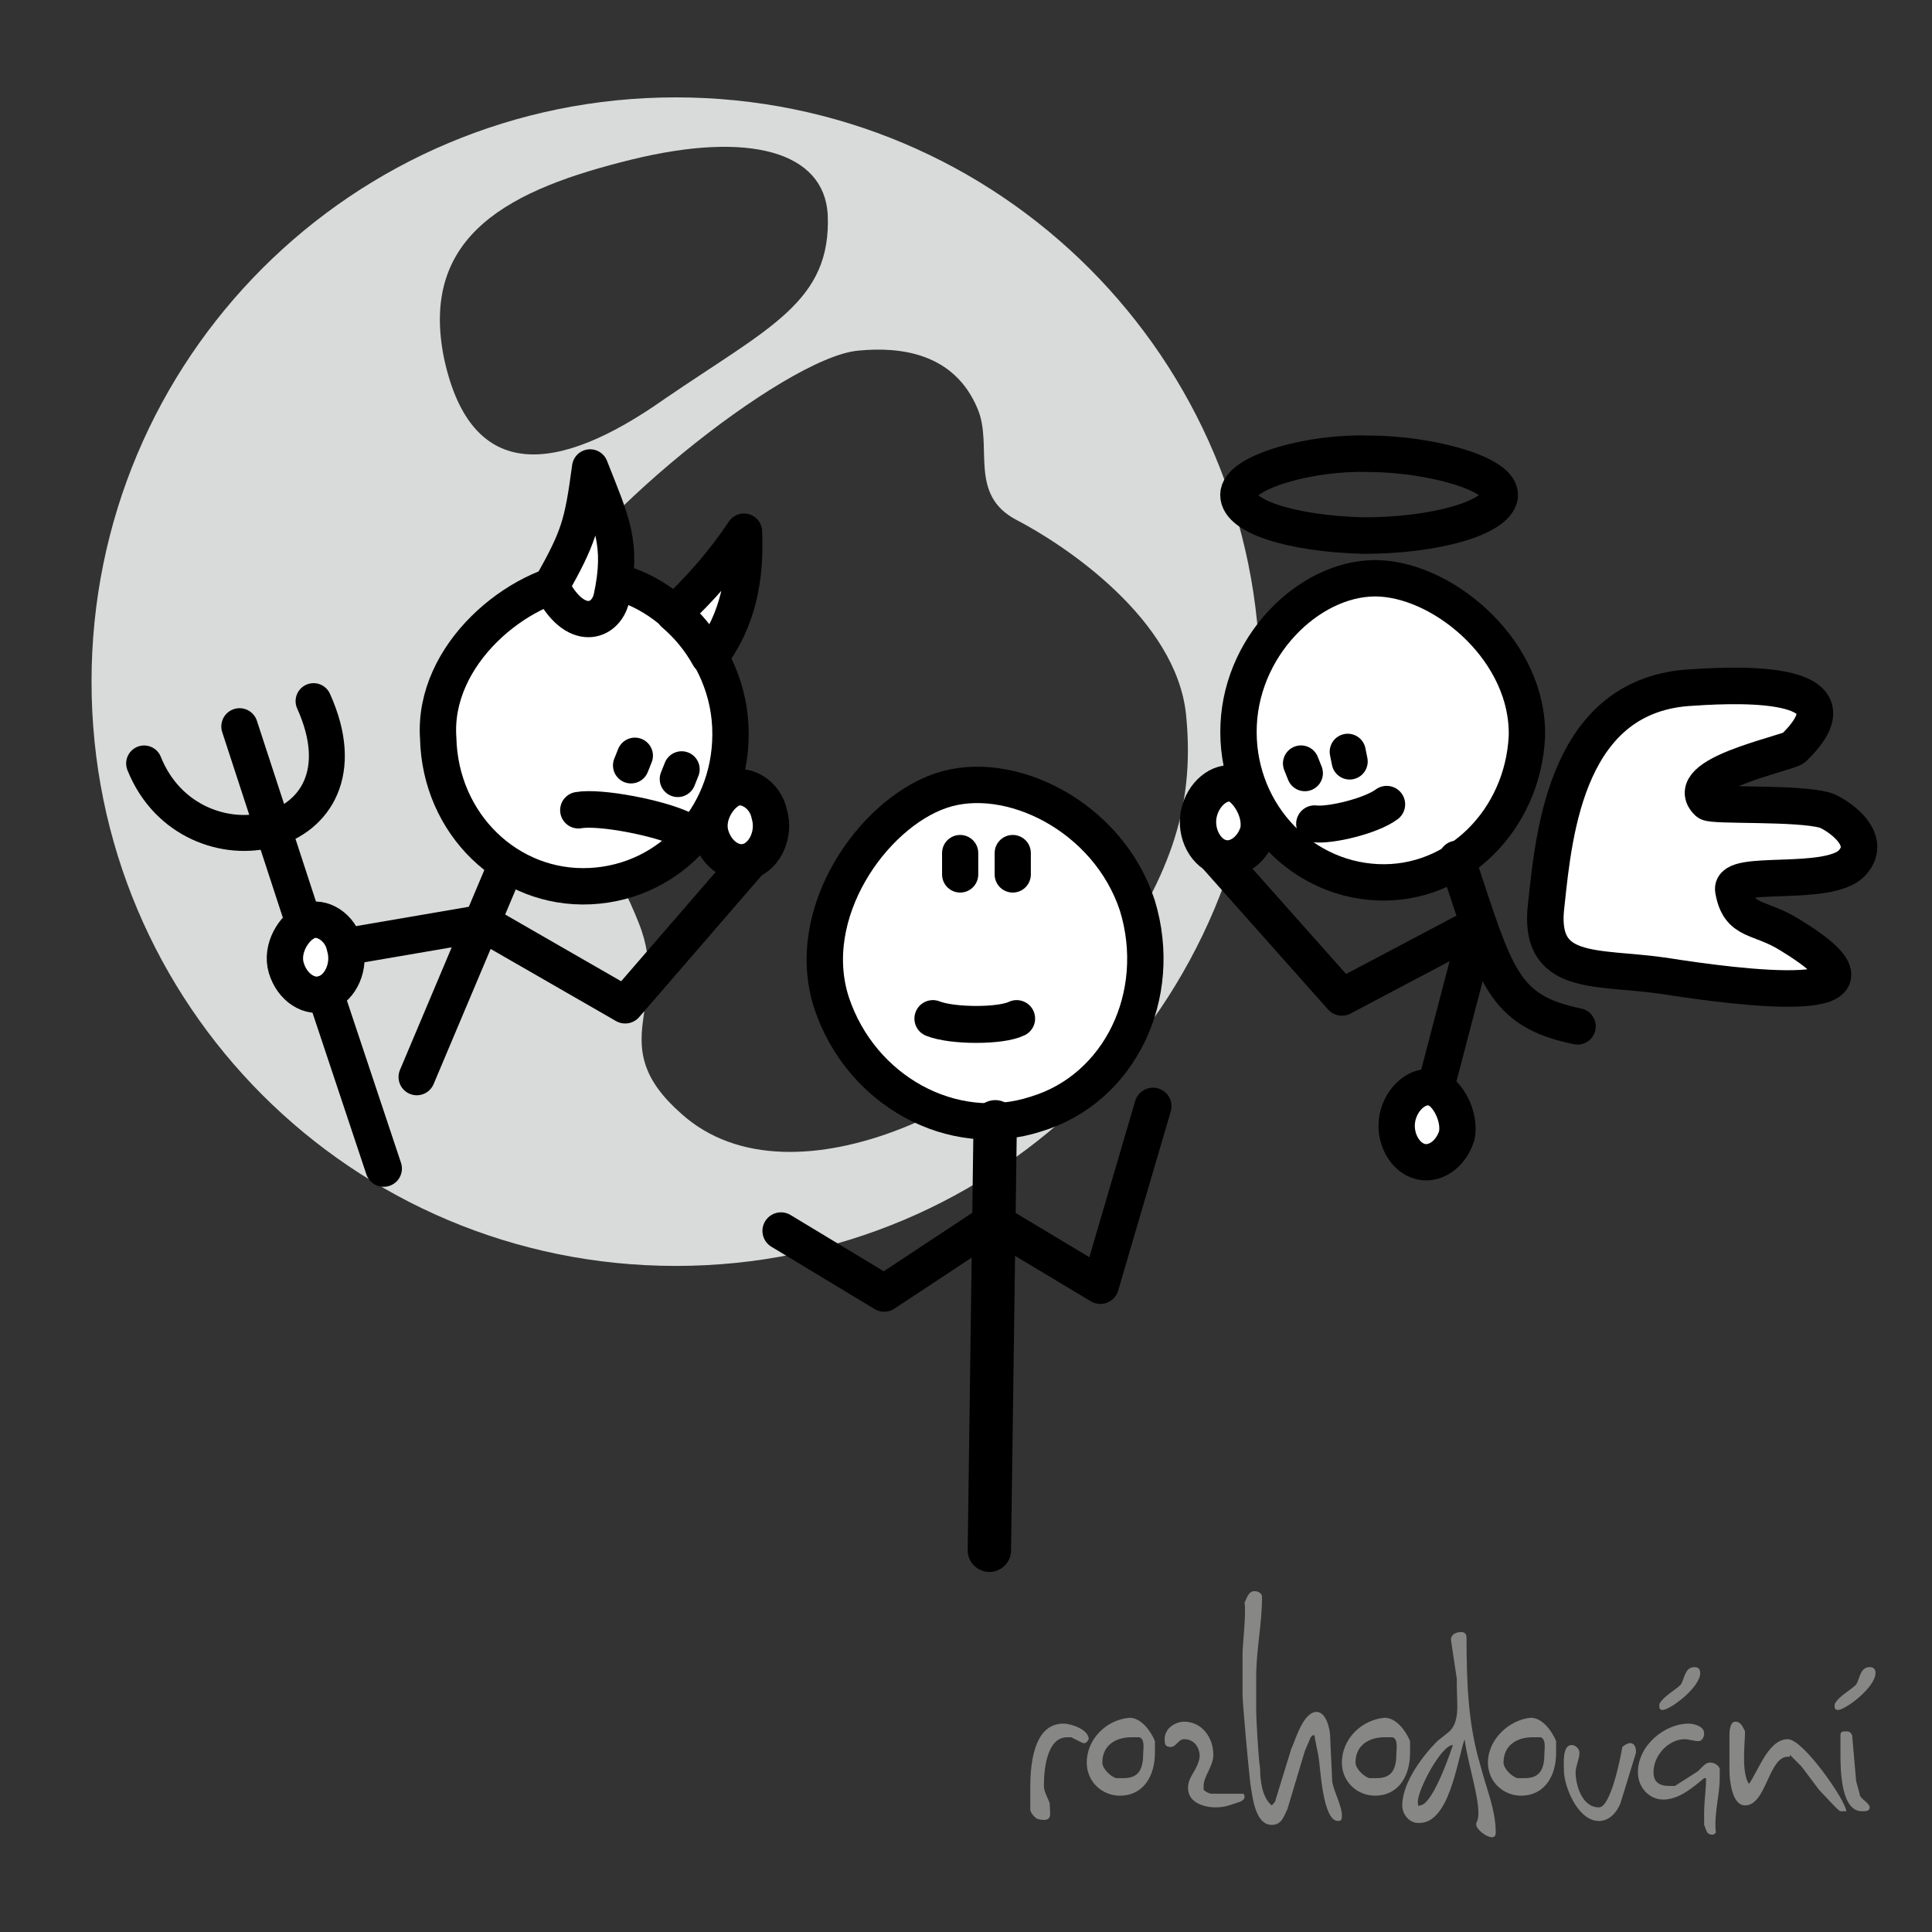 <svg version="1.1" id="Layer_1" xmlns="http://www.w3.org/2000/svg" x="0" y="0" viewBox="0 0 99.2 99.2" xml:space="preserve"><rect x="0" y="0" width="99.2" height="99.2" fill="#333333" stroke="none"/><style>.st1{fill-rule:evenodd;clip-rule:evenodd;fill:#fff}.st11,.st12{fill:none;stroke:#000;stroke-linecap:round;stroke-linejoin:round;stroke-miterlimit:22.926}.st2{stroke-width:1.867}.st2,.st3,.st5,.st9{fill:none;stroke:#000;stroke-linecap:round;stroke-linejoin:round;stroke-miterlimit:22.926}.st3{stroke-width:1.897}.st5{stroke-width:1.903}.st9{stroke-width:1.867}.st11{stroke-width:1.874}.st12{stroke-width:1.865}</style><path d="M32.4 8.2c6.1-1.5 9.9-.4 10.1 2.8.2 4.5-3 5.8-8.4 9.5-5.4 3.8-9.9 4.4-11.3-2.1-1.3-6.4 3.5-8.7 9.6-10.2m2.6 49c-4.1-3.6-.5-5.6-2.2-9.8-2.2-5.7-7.5-10.1-5.3-15.7 1.8-4.5 12.8-13.4 16.6-13.7 2.1-.2 4.9.1 6.1 3 .8 1.9-.5 4.4 2 5.7 2.5 1.3 8.2 5.1 8.7 10 .5 5-1 8.5-4.2 13.2-4.5 6.6-16 12.4-21.7 7.3zM34.7 5c16.6 0 30 13.4 30 30s-13.4 30-30 30-30-13.4-30-30 13.4-30 30-30z" fill-rule="evenodd" clip-rule="evenodd" fill="#d9dada"/><path class="st1" d="M48.3 40.6c3.5-1.2 8.6 1.3 10.1 5.9 1.4 4.6-.9 9.4-5.2 10.7-4.3 1.4-9-1.2-10.5-5.7-1.5-4.6 2.1-9.7 5.6-10.9z"/><path class="st2" d="M48.3 40.6c3.5-1.2 8.6 1.3 10.1 5.9 1.4 4.6-.9 9.4-5.2 10.7-4.3 1.4-9-1.2-10.5-5.7-1.5-4.6 2.1-9.7 5.6-10.9z"/><path class="st3" d="M47.9 52.3c1 .4 3.5.4 4.3 0"/><path fill="none" stroke="#000" stroke-width="2.227" stroke-linecap="round" stroke-linejoin="round" stroke-miterlimit="22.926" d="M51.1 57.6l-.3 22"/><path class="st5" d="M59.2 56.8L56.5 66 51 62.7l-5.6 3.7-5.3-3.2"/><path d="M52 43.8v1.1m-2.7-1.1v1.1" stroke-width="1.858" fill="none" stroke="#000" stroke-linecap="round" stroke-linejoin="round" stroke-miterlimit="22.926"/><path class="st1" d="M30 29.7c3.4-.2 7.3 3.2 7.5 7.6.2 4.4-3 8-7.2 8.2-4.2.2-7.7-3.2-7.8-7.6-.3-4.3 4.1-7.9 7.5-8.2z"/><path class="st2" d="M30 29.7c3.4-.2 7.3 3.2 7.5 7.6.2 4.4-3 8-7.2 8.2-4.2.2-7.7-3.2-7.8-7.6-.3-4.3 4.1-7.9 7.5-8.2z"/><path d="M35.1 42.6c-1.2-.6-4.3-1.2-5.4-1" fill="none" stroke="#000" stroke-width="1.879" stroke-linecap="round" stroke-linejoin="round" stroke-miterlimit="22.926"/><path d="M35 39.5l-.2.5m-2.2-1.2l-.2.5" stroke-width="1.852" fill="none" stroke="#000" stroke-linecap="round" stroke-linejoin="round" stroke-miterlimit="22.926"/><path class="st1" d="M38.2 27.3c-1 1.5-2.2 2.9-3.6 4.2.7.6 1.3 1.3 1.8 2.2h.1c1.4-1.9 1.8-4 1.7-6.4z"/><path class="st9" d="M38.2 27.3c-1 1.5-2.2 2.9-3.6 4.2.7.6 1.3 1.3 1.8 2.2h.1c1.4-1.9 1.8-4 1.7-6.4z"/><path class="st1" d="M30.3 24c-.4 3-.6 3.6-2 6.1 1.2 2.4 2.8 1.9 3.1.6.6-2.8 0-3.9-1.1-6.7z"/><path d="M30.3 24c-.4 3-.6 3.6-2 6.1 1.2 2.4 2.8 1.9 3.1.6.6-2.8 0-3.9-1.1-6.7z" fill="none" stroke="#000" stroke-width="1.861" stroke-linecap="round" stroke-linejoin="round" stroke-miterlimit="22.926"/><path class="st11" d="M26 44.4l-4.6 10.9"/><path class="st5" d="M38.5 44.2l-6.4 7.4-7.3-4.2-7 1.2"/><path class="st1" d="M37.6 40.5c.7-.3 1.7.3 1.9 1.3.3 1-.2 2.1-1 2.4-.8.3-1.7-.3-2-1.3-.3-1 .4-2.1 1.1-2.4z"/><path class="st12" d="M37.6 40.5c.7-.3 1.7.3 1.9 1.3.3 1-.2 2.1-1 2.4-.8.3-1.7-.3-2-1.3-.3-1 .4-2.1 1.1-2.4z"/><path class="st1" d="M15.8 47.3c.7-.3 1.7.3 1.9 1.3.3 1-.2 2.1-1 2.4-.8.3-1.7-.3-2-1.3-.3-1 .4-2.1 1.1-2.4z"/><path class="st12" d="M15.8 47.3c.7-.3 1.7.3 1.9 1.3.3 1-.2 2.1-1 2.4-.8.3-1.7-.3-2-1.3-.3-1 .4-2.1 1.1-2.4z"/><path class="st11" d="M16.7 51l3 9"/><path fill="none" stroke="#000" stroke-width="1.874" stroke-linecap="round" stroke-linejoin="round" stroke-miterlimit="22.926" d="M15.6 47.4l-3.3-10.1"/><path d="M7.4 39.2c2.4 6 12 4.1 8.7-3.2" fill="none" stroke="#000" stroke-width="1.845" stroke-linecap="round" stroke-linejoin="round" stroke-miterlimit="22.926"/><path class="st1" d="M70.9 29.7c-3.4-.2-7.1 3.2-7.3 7.5-.2 4.3 3 7.9 7.1 8.1 4.1.2 7.5-3.2 7.7-7.5.1-4.3-4.1-7.9-7.5-8.1z"/><path class="st9" d="M70.9 29.7c-3.4-.2-7.1 3.2-7.3 7.5-.2 4.3 3 7.9 7.1 8.1 4.1.2 7.5-3.2 7.7-7.5.1-4.3-4.1-7.9-7.5-8.1z"/><path class="st3" d="M71.2 41.3c-.8.6-2.9 1.1-3.7 1"/><path d="M66.8 39.2l.2.5m2.2-1.1l.1.5" stroke-width="1.852" fill="none" stroke="#000" stroke-linecap="round" stroke-linejoin="round" stroke-miterlimit="22.926"/><path d="M74.8 44.1c2 6 2.3 7.8 6.2 8.6" fill="none" stroke="#000" stroke-width="1.869" stroke-linecap="round" stroke-linejoin="round" stroke-miterlimit="22.926"/><path class="st5" d="M62.5 44l6.4 7.2 7-3.7-2.2 8.4"/><path class="st1" d="M63.5 40.3c-.7-.3-1.6.3-1.9 1.3-.3 1 .2 2.1 1 2.4.8.3 1.7-.3 2-1.3.2-1-.5-2.1-1.1-2.4z"/><path class="st12" d="M63.5 40.3c-.7-.3-1.6.3-1.9 1.3-.3 1 .2 2.1 1 2.4.8.3 1.7-.3 2-1.3.2-1-.5-2.1-1.1-2.4z"/><path class="st1" d="M73.7 55.9c-.7-.3-1.6.3-1.9 1.3-.3 1 .2 2.1 1 2.4.8.3 1.7-.3 2-1.3.2-1-.5-2.2-1.1-2.4z"/><path class="st12" d="M73.7 55.9c-.7-.3-1.6.3-1.9 1.3-.3 1 .2 2.1 1 2.4.8.3 1.7-.3 2-1.3.2-1-.5-2.2-1.1-2.4z"/><path d="M70.3 23.3c-3-.1-6.5.9-6.7 2-.2 1.2 2.7 2.1 6.4 2.2 3.7 0 6.8-.9 7-2 .2-1.2-3.7-2.2-6.7-2.2z" fill="none" stroke="#000" stroke-width="1.874" stroke-linecap="round" stroke-linejoin="round" stroke-miterlimit="22.926"/><path class="st1" d="M86.9 35.3c-6.4.3-7.1 7.3-7.5 11.1-.5 3.8 2.5 3.2 6 3.7 3.8.6 12.9 1.8 6.5-2.1-1.6-1-2.6-.6-2.9-2.3-.2-1.1 4.9-.1 6.1-1.4 1.2-1.3-1-2.6-1.4-2.7-1.4-.4-5.7-.2-6-.4-1.5-1.4 4-2.5 4.4-2.8 3.5-3.4-2.3-3.3-5.2-3.1z"/><path d="M86.9 35.3c-6.4.3-7.1 7.3-7.5 11.1-.5 3.8 2.5 3.2 6 3.7 3.8.6 12.9 1.8 6.5-2.1-1.6-1-2.6-.6-2.9-2.3-.2-1.1 4.9-.1 6.1-1.4 1.2-1.3-1-2.6-1.4-2.7-1.4-.4-5.7-.2-6-.4-1.5-1.4 4-2.5 4.4-2.8 3.5-3.4-2.3-3.3-5.2-3.1z" fill="none" stroke="#000" stroke-width="1.876" stroke-linecap="round" stroke-linejoin="round" stroke-miterlimit="22.926"/><path d="M96.3 85.9c0-.2-.1-.3-.3-.3-.5 0-.5.6-.7.9-.3.3-.9.6-1.1 1v.1c0 .1 0 .2.2.2.5-.1 1.9-1.2 1.9-1.9m-1.8 3.2v.9c0 .8 0 3 1.1 3 .2 0 .4 0 .4-.2s-.4-.4-.5-.6c0-.1-.2-.7-.2-.8l-.2-2.3c-.1-.2-.2-.2-.3-.2-.2 0-.3 0-.3.2zm-2.6 1l.6.6.9 1.2c.3.3 1 1.1 1.1 1.1h.3c0-.5-2.2-3.7-3-3.7-1 0-1.5 1.6-2 2.3-.4-.6-.2-2.1-.2-2.7-.1-.2-.2-.5-.5-.5s-.3.6-.3.7v1.8c0 .4.1 1.8.8 1.8 1.1 0 1.2-2.5 2.2-2.5h.1zm-4.6-4.2c0-.2-.1-.3-.3-.3-.5 0-.5.6-.7.9-.3.3-.9.6-1.1 1v.1c0 .1 0 .2.2.2.5-.1 1.9-1.2 1.9-1.9zm.2 7.8c.1.2.1.5.4.5.1 0 .1 0 .2-.1-.1-1 .2-1.9.2-2.8v-.5c-.1-.2-.3-.3-.5-.3-.3 0-.5.4-.7.5l-1.1.7h-.3c-.5 0-.8-.2-.8-.7 0-.9.8-1.7 1.6-1.7.2 0 .5.1.7.1.2 0 .3-.2.3-.4 0-.4-.6-.5-.8-.5-1.2 0-2.6 1.1-2.6 2.5 0 .8.6 1.4 1.3 1.4.8 0 1.5-.6 2.1-1.1h.1c0 .6-.1 1.2-.1 1.8v.6zm-7.2-2.8c0 .8.7 2.6 1.8 2.6.5 0 .9-.4 1.1-.9L84 90v-.1c0-.2-.1-.4-.3-.4-.1 0-.3.1-.4.2-.1.6-.6 3.1-1.2 3.1-.9 0-1.2-1.2-1.2-1.8 0-.3.2-.7.2-1 0-.2-.2-.4-.4-.4-.5 0-.4 1-.4 1.3zm-3.1-.4c0-.9.7-1.3 1.5-1.3h.4c.3.1.2.6.2.8 0 .8-.2 1.3-1 1.3h-.4c-.3-.1-.7-.5-.7-.8zm-.8 0c0 1 .8 1.7 1.7 1.7 1.2 0 1.8-1 1.8-2.2v-.6c-.2-.5-.7-1.2-1.3-1.2-1.1.1-2.2 1.1-2.2 2.3zm-3.6 2c0-.6 1.2-2.9 1.8-2.9 0 0-1 3.1-1.7 3.1-.1.1-.1-.1-.1-.2zm2.4-3.2c.2 1.5 1 3.7.6 4.3v.1c0 .3 1 1 1 .4 0-1.2-.5-2.3-.8-3.5-.6-2-.7-4.1-.7-6.5 0-.3-.2-.3-.3-.3-.2 0-.5.1-.5.4l.3 2v.3c0 1 .2 2-.5 2.5l-.5.4c-.7.7-1.8 2.1-1.8 3.3 0 .5.4.9.8.9 1.6.1 2-3.1 2.4-4.3zm-5.6 1.2c0-.9.7-1.3 1.5-1.3h.4c.3.1.2.6.2.8 0 .8-.2 1.3-1 1.3h-.4c-.3-.1-.7-.5-.7-.8zm-.7 0c0 1 .8 1.7 1.7 1.7 1.2 0 1.8-1 1.8-2.2v-.6c-.2-.5-.7-1.2-1.3-1.2-1.2.1-2.2 1.1-2.2 2.3zm-5.1-5.6V87c0 .5.3 3.7.4 4.6.1.5.2 2.1 1.1 2.1.5 0 .6-.4.8-.8l.9-3 .3-.7.1-.1h.1c0 .2.2 1 .2 1.1.1.5.2 3.3 1 3.3.2 0 .2-.1.2-.3 0-.5-.5-1.4-.5-1.8 0-.2-.1-2-.1-2.2 0-.4-.2-1.3-.7-1.3-.7 0-1.1 1.5-1.3 1.9l-.8 2.6c0 .1-.1.2-.2.3-.5-.4-.6-1.3-.6-1.9-.1-.6-.2-2.7-.2-2.9v-1.8c0-1.4.3-2.7.3-4.1 0-.2-.2-.3-.4-.3-.3 0-.4.4-.5.6.1.4-.1 2.2-.1 2.6zM61 91.8c0 .8.9 1 1.4 1 .5 0 .7-.1 1.3-.3 0 0 .2-.1.2-.2s0-.2-.1-.2h-1.6c-.1 0-.3-.1-.4-.2v-.2c0-.5.5-1 .5-1.6 0-.9-.6-1.7-1.5-1.7-.4 0-1 .3-1 .9 0 .2 0 .4.3.4s.4-.4.7-.4c.5 0 .8.4.8.9-.1.7-.6 1-.6 1.6zm-4.4-1.3c0-.9.7-1.3 1.5-1.3h.4c.3.1.2.6.2.8 0 .8-.2 1.3-1 1.3h-.4c-.3-.1-.7-.5-.7-.8zm-.8 0c0 1 .8 1.7 1.7 1.7 1.2 0 1.8-1 1.8-2.2v-.6c-.2-.5-.7-1.2-1.3-1.2-1.2.1-2.2 1.1-2.2 2.3zm-2.9 2.4c0 .2.3.5.4.5.8.2.6-.3.6-.7v-.1c-.1-.3-.3-.6-.3-.9 0-.7.1-2.5 1.2-2.5h.2l.6.3h.1c.1 0 .2-.2.2-.2 0-.5-.9-.8-1.3-.8-1.6 0-1.7 2.3-1.7 3.3v1.1z" fill="#878786"/></svg>